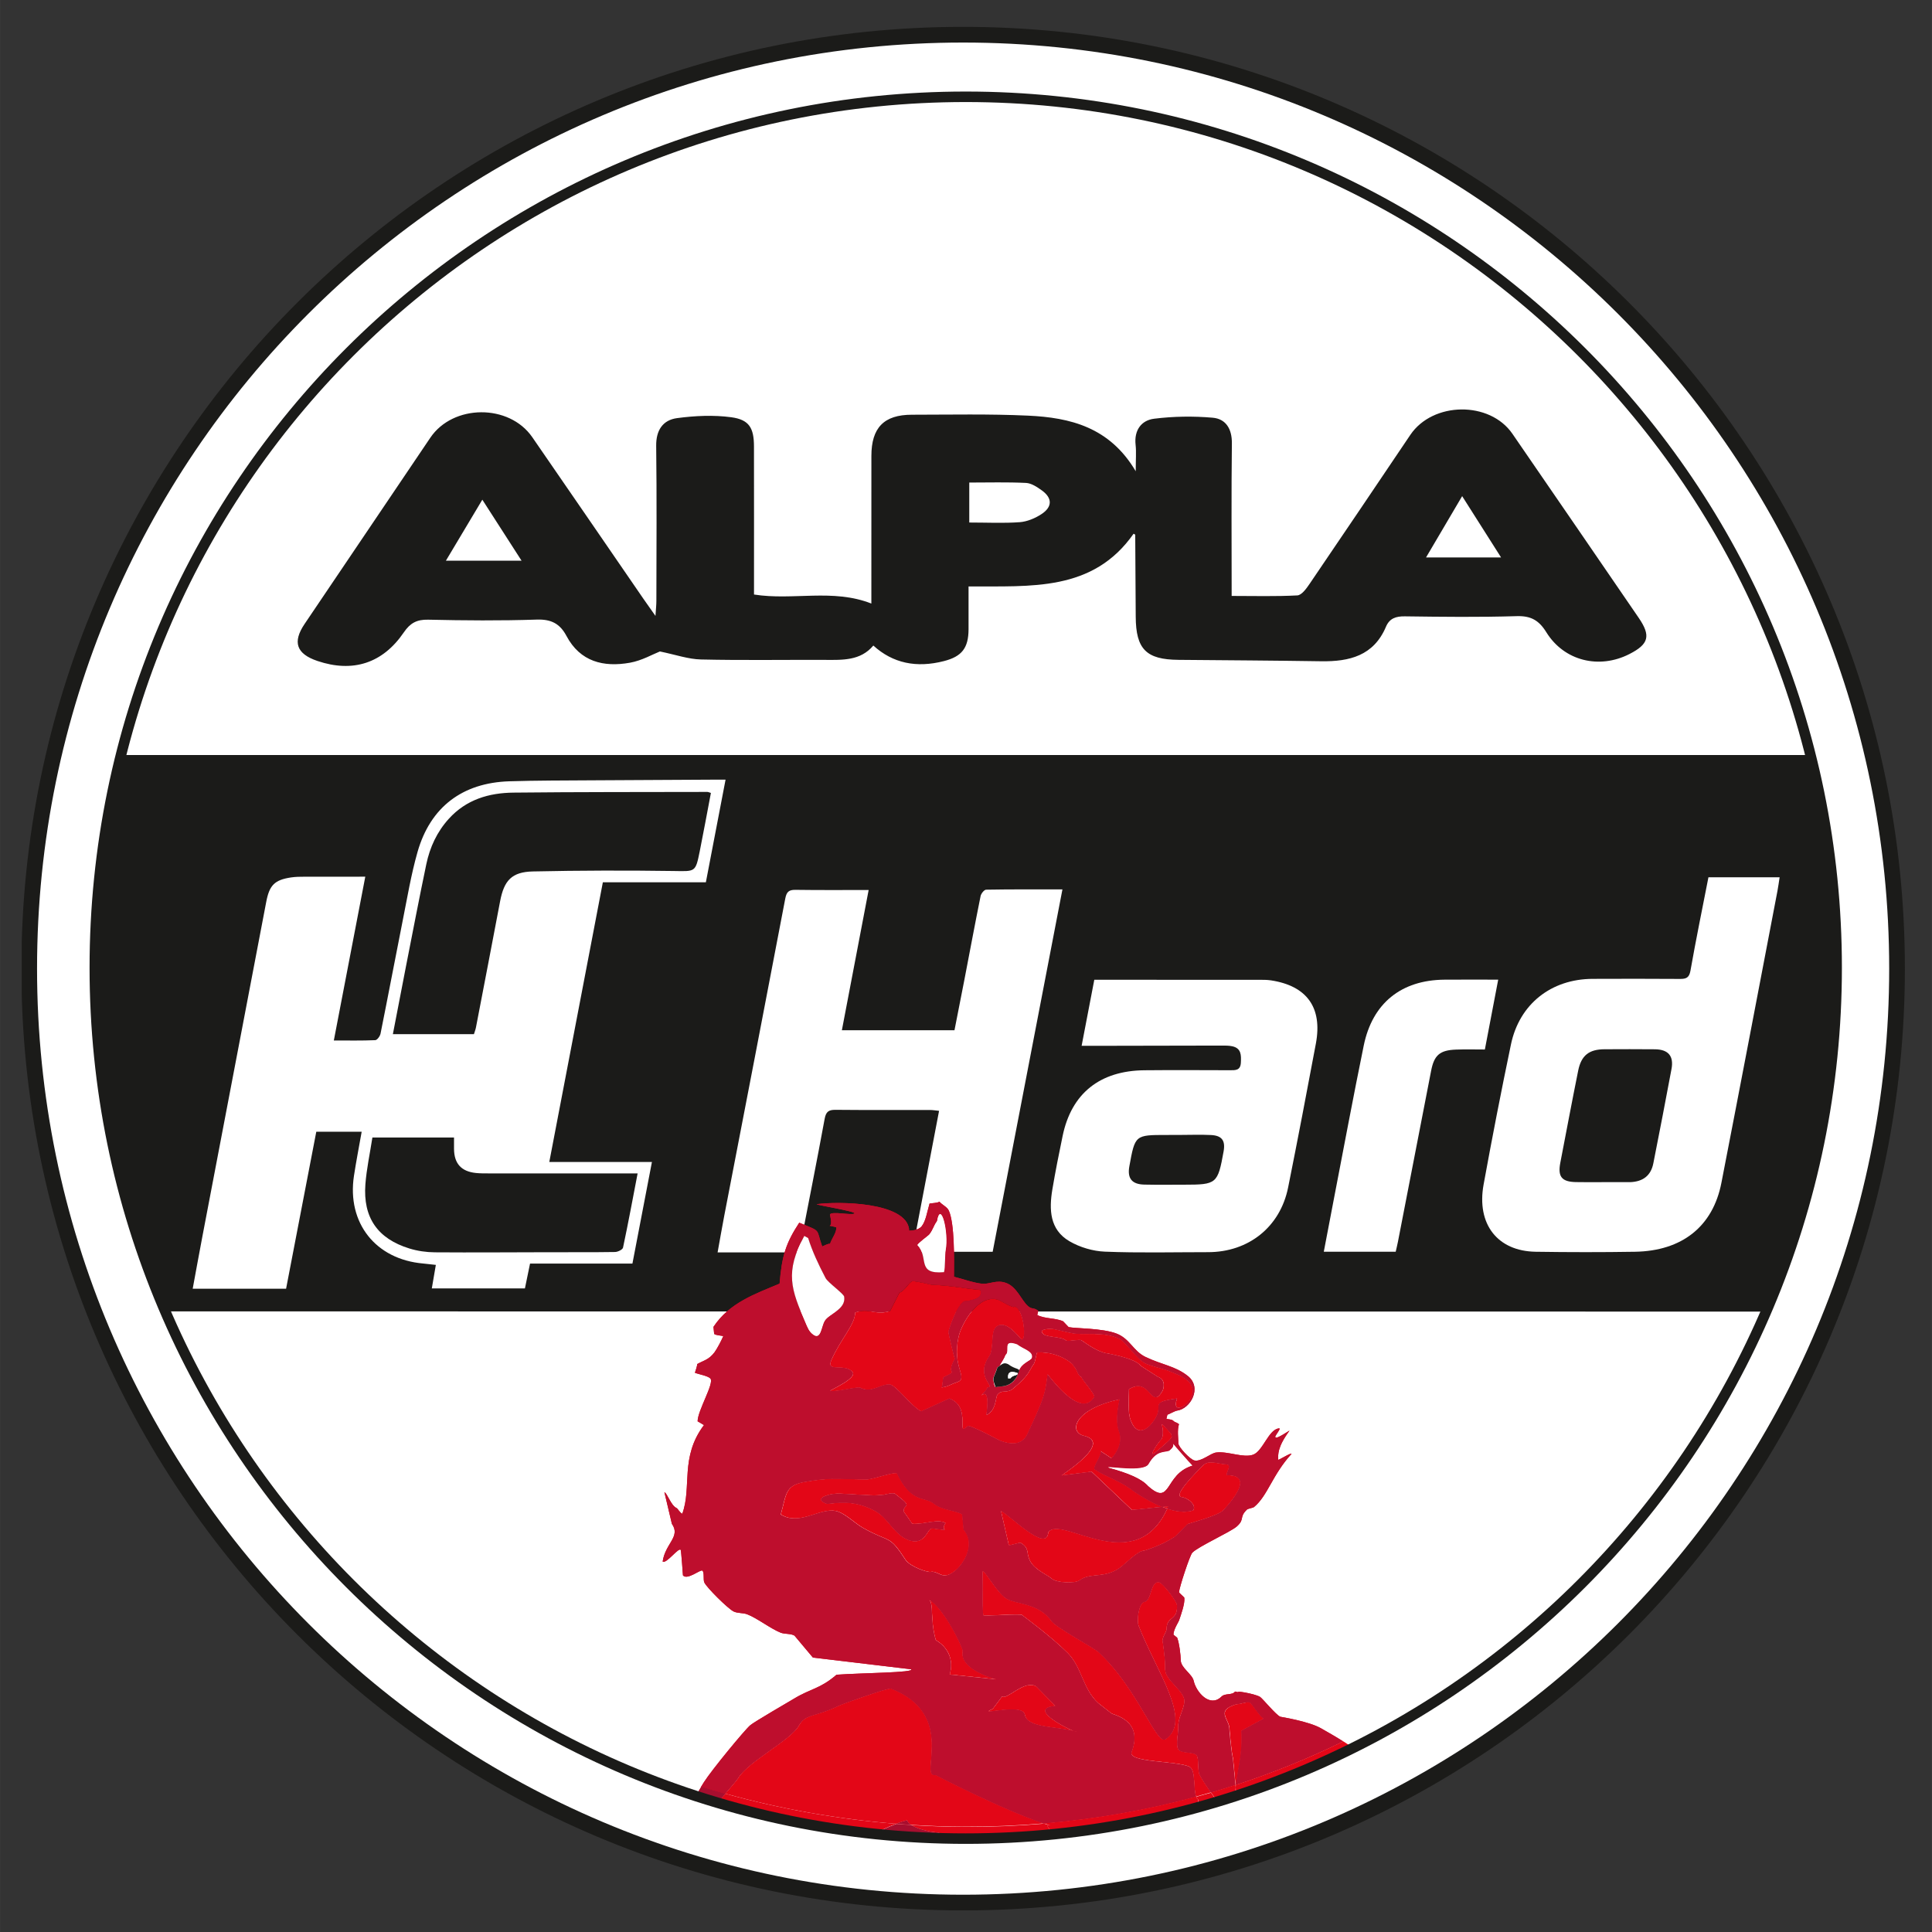 <?xml version="1.0" encoding="UTF-8"?>
<svg height="400.03" viewBox="0 0 105.83 105.84" width="400" xmlns="http://www.w3.org/2000/svg" xmlns:xlink="http://www.w3.org/1999/xlink">
  <rect x="0" y="0" width="105.83" height="105.84" fill="#333333" stroke="none"/>
  <clipPath id="a">
    <path d="m401.37 390.87h59.877v59.881h-59.877z"/>
  </clipPath>
  <g transform="matrix(1.723 0 0 -1.723 -690.37 778.116)">
    <path d="m-101.79-361.02c0-16.398-13.293-29.692-29.692-29.692-16.398 0-29.691 13.294-29.691 29.692s13.293 29.692 29.691 29.692c16.399 0 29.692-13.294 29.692-29.692" fill="#fff" transform="translate(562.78 781.83)"/>
    <g clip-path="url(#a)">
      <path d="m-101.79-361.02c0-16.398-13.293-29.692-29.692-29.692-16.398 0-29.691 13.294-29.691 29.692s13.293 29.692 29.691 29.692c16.399 0 29.692-13.294 29.692-29.692z" fill="none" stroke="#1b1b19" stroke-miterlimit="10" stroke-width=".499" transform="translate(562.78 781.83)"/>
    </g>
    <path d="m-101.79-361.02h-53.721c-.495-2.111-.799-4.481-.799-6.747 0-3.849.758-7.516 2.129-10.858l51.049-.007c1.371 3.342 2.119 5.893 2.169 10.575.025 2.265-.141 4.167-.827 7.037" fill="#1b1b19" transform="translate(560.02 788.58)"/>
    <path d="m-101.79-361.02h-53.721c-.495-2.111-.799-4.481-.799-6.747 0-3.849.758-7.516 2.129-10.858l51.049-.007c1.371 3.342 2.119 5.893 2.169 10.575.025 2.265-.141 4.167-.827 7.037z" fill="none" stroke="#1b1b19" stroke-miterlimit="10" stroke-width=".083" transform="translate(560.02 788.58)"/>
    <path d="m-101.79-361.02c-.186-1.031-.219-1.059-1.255-1.059-.421 0-.842-.006-1.263.003-.399.008-.549.198-.478.584.181.994.181.994 1.179.994.137 0 .273 0 .41.001.337 0 .674.014 1.01-.003.346-.018.458-.18.397-.52m1.507 5.437c-.124.019-.252.018-.378.018-1.631.001-3.261.001-4.892.001h-.348c-.136-.709-.266-1.386-.403-2.1h.372c1.357.003 2.715.006 4.072.008.115 0 .234.002.345-.022.289-.063.285-.282.274-.518-.012-.253-.171-.245-.349-.244-.905.002-1.81.008-2.714-.001-1.421-.013-2.322-.736-2.603-2.084-.118-.566-.231-1.132-.327-1.702-.107-.641-.088-1.281.543-1.65.331-.193.746-.316 1.128-.331 1.092-.044 2.188-.016 3.282-.016 1.285.001 2.29.802 2.542 2.056.306 1.524.597 3.05.883 4.577.213 1.142-.284 1.833-1.427 2.008" fill="#fff" transform="translate(541.37 776.02)"/>
    <path d="m-101.79-361.02c-.062-.001-.16-.123-.176-.203-.179-.885-.344-1.773-.515-2.66-.105-.542-.213-1.083-.315-1.605h-3.58c.285 1.496.566 2.962.851 4.458-.814 0-1.57-.006-2.327.005-.208.002-.282-.062-.323-.273-.64-3.363-1.292-6.723-1.94-10.085-.074-.385-.14-.771-.212-1.168h2.574c.016.056.03.095.038.135.266 1.371.539 2.741.792 4.114.042.227.13.286.348.283.999-.01 1.999-.003 2.999-.005.09 0 .179-.016.29-.027-.288-1.51-.57-2.987-.856-4.481h2.56c.738 3.834 1.474 7.656 2.218 11.521-.834 0-1.63.005-2.426-.009" fill="#fff" transform="translate(533.82 784.34)"/>
    <path d="m-101.79-361.02c-.601 0-1.156.004-1.712-.001-1.371-.013-2.287-.747-2.563-2.095-.331-1.615-.632-3.236-.945-4.854-.109-.562-.215-1.125-.325-1.701h2.286c.026.114.051.215.071.316.352 1.814.702 3.628 1.056 5.441.096.496.279.651.789.67.303.012.605.003.919.003.144.752.281 1.469.424 2.221" fill="#fff" transform="translate(550.1 781.48)"/>
    <path d="m-101.79-361.02c-.186-1-.38-1.999-.577-2.996-.076-.39-.324-.585-.733-.602h-.883c-.284 0-.567-.005-.851.002-.448.01-.575.174-.492.611.189.978.372 1.957.569 2.933.098.485.347.676.834.679.536.002 1.072.005 1.608-.001.421-.005.602-.214.525-.626m1.174 6.095c-.198-1.013-.399-1.99-.572-2.972-.041-.226-.139-.261-.333-.26-.926.006-1.852.006-2.778.002-1.317-.005-2.328-.801-2.596-2.086-.309-1.48-.598-2.964-.869-4.451-.23-1.262.442-2.121 1.657-2.139 1.052-.016 2.105-.017 3.157 0 1.494.024 2.476.804 2.746 2.19.602 3.092 1.19 6.186 1.782 9.28.027.138.044.278.069.436z" fill="#fff" transform="translate(555.61 778.64)"/>
    <g fill="#e30617">
      <path d="m-101.79-361.02c.053-.021.106-.04.16-.057.012.028.028.048.04.078z" transform="translate(539.42 764.72)"/>
      <path d="m-101.79-361.02c-.091.068.298.543.16.595l.371-.245c.302.33.318.66.24.854-.149.369.019 1.026.019 1.026-1.459-.309-1.635-1.047-1.136-1.164.919-.216-.684-1.217-.713-1.259l.954.12 1.284-1.218.963.1c-.548.216-1.024.583-1.019.579-.312.234-.873.428-1.123.612" transform="translate(537.28 765.91)"/>
      <path d="m-101.79-361.02c.112-.104.596-.084.709-.197.057-.058.435.047.503 0 .128-.089.489-.355.778-.409.965-.179 1.078-.367 1.1-.4l.548-.351c.297-.099.156-.436.156-.436-.378-.659-.372.464-1.071.047-.009-.328-.042-.74.051-.99.239-.637.665-.201.828.131.176.357-.191.444.649.557-.26-.686.842-.022.393.52-.189.181-.333.228-.608.341-.21.088-.567.157-.774.251-.294.135-.632.68-.828.781-.478.246-1.145.126-1.452.175-.207.035-.456.101-.618.136-.139.034-.231.012-.291 0-.179-.028-.127-.106-.073-.156" transform="translate(535.64 770.21)"/>
      <path d="m-101.79-361.02c.236-.034.486-.274.372-.423-.247-.081-.54-.039-.824.054-1.026-2.244-3.373-.169-3.784-.75-.035-.676-1.25.575-1.503.681l.248-1.084c.04-.04.338.095.393.059.287-.187.139-.292.291-.579.146-.274.581-.455.685-.554.14-.132.737-.163.888-.05.344.255.794.042 1.289.405.164.121.574.543.756.533 0 0 .556.164.963.434.07.046.356.357.415.411.014.014.985.267 1.148.446.378.413.923 1.116.121 1.112-.083.02.169.33-.01.342-.347.027-.58.157-.772-.038-.193-.196-.961-.957-.676-.999" transform="translate(540.03 765.03)"/>
      <path d="m-101.79-361.02s.086-.285 0-.471c-.12-.121-.4-.54-.255-.469.047.023.51.419.531.464.087.088.041.054.026.187.006-.053-.263.313-.302.289" transform="translate(539.4 767.35)"/>
      <path d="m-101.79-361.02c.076-.427.979-.366 1.564-.521-.317.127-1.467.726-.587.798l-.613.623c-.372.229-.957-.457-1.08-.311l-.303-.403c-.605-.267.948.214 1.019-.186" transform="translate(535.05 758.11)"/>
      <path d="m-101.79-361.02c.018.096-.612 1.401-1.074 1.638.156-.132.024-.61.214-1.288 0 0 .662-.326.441-1.09l1.498-.156c-.324.091-1.177.383-1.079.896" transform="translate(533.08 760.13)"/>
      <path d="m-101.79-361.02.711.387c-.153.086-.352.455-.437.505-.079.051-.308-.052-.428-.046-.677-.198-.243-.466-.229-.771 0 0 .051-.704.114-.959l.081-.841c.005.001.01.003.015.005.046.451.219.992.173 1.72" transform="translate(541.94 757.6)"/>
      <path d="m-101.79-361.02c.002.028.004.056.007.084-.005-.001-.01-.003-.015-.005z" transform="translate(541.76 755.8)"/>
      <path d="m-101.79-361.02c-.441.174-.643.695-1.024.905-.541.3-.982.312-1.545.237 0 0-.415.121-.048.258.296.113.53.057.988.039.272-.009.533-.048.855-.006.042.007.298.075.357.031.659-.494.218-.291.286-.584.009 0 .249-.347.258-.369.341-.036.822.169 1.061.023 0 0-.111-.15-.025-.202-.004-.041-.437.059-.418.026-.132.01-.206-.57-.745-.358m.727-1.018c.137.031.287-.109.43-.114.399-.016 1.1.9.612 1.456l-.046.487c-.198.127-.634.13-.89.336-.306.245-.718.003-1.18.961-.041.085-.774-.185-.973-.186-1.081.012-1.173.059-1.955-.077-.637-.108-.59-.38-.772-1.037.63-.4 1.308.292 1.847.08.247-.096.533-.373.752-.499.905-.512.826-.192 1.376-1.036.155-.207.683-.397.799-.371" transform="translate(531.34 763.67)"/>
      <path d="m-101.79-361.02c.172-.198-.701-.574-.708-.599.094-.071.869.14.959.092.355-.181.617.114.928.105.195-.003.709-.715 1.008-.855l.895.407c.729-.27.182-1.274.584-.875.055.054 1.012-.457 1.012-.457.461-.182.749-.089.883.198.541 1.156.569 1.272.643 1.901.003.024 1.034-1.465 1.485-.72.048.079-.394.556-.409.645-.126.03-.146.294-.261.35.102-.024-.399.467-1.14.427-.035-.002-.064-.303-.112-.365-.146-.185-.113-.339-.671-.794-.19-.154-.344-.004-.49-.19-.059-.075-.03-.496-.345-.643.098.694-.03.728-.161.626.099.103.193.203.192.251.306.001-.408.318.06.992.163.236.023.802.24.949.319.217.714-.371.779-.41.175-.104.09.959-.208 1.043-.042-.078-.477.2-.521.214-.641.206-1.17-.772-1.26-1.144-.247-1.031.344-1.344-.069-1.481-.2-.063-.25-.13-.479-.162.049.023.024.306.076.329.515.25.027.014.348.58-.016.013-.211.833-.204.862 0 0 .214.756.489.965 0 0 .673.032.523.364-.717.072-.78.124-1.562.169 0 0-.418.1-.585.112-.093.009-.258-.322-.425-.366l-.297-.585c-.48-.154-.663.118-1.113-.05.008-.365-.463-.85-.752-1.503-.186-.42.421-.1.667-.382" transform="translate(529.57 769.01)"/>
      <path d="m-101.79-361.02c-.054.122-.013.481-.08.593-.077.128-.501.063-.587.194-.094.143.008.564-.002.723-.019.266.195.576.194.826-.002.32-.622.663-.611 1.001.006.253-.045.662-.081.894-.02.122.129.292.128.394-.005.406.37.249.326.761-.011.12-.444.69-.566.717-.28.063-.237-.587-.467-.621-.178-.024-.257-.586-.19-.756.573-1.479 1.727-3.024.857-3.613-.286-.193-.883 1.622-2.13 2.773-.146.134-1.357.788-1.489.979-.426.614-1.178.521-1.483.75-.297.224-.686.947-.714.831.017-.806-.012-.879.019-1.387.003-.05 1.234.058 1.243-.004 0 0 .939-.692 1.445-1.202.452-.452.474-1.136.968-1.589l.413-.324c.047-.058 1.042-.2.652-1.231-.132-.348 1.437-.274 1.845-.476.193-.096.113-.716.205-.946.158.043.314.087.47.133-.151.22-.321.48-.365.58" transform="translate(540.6 756.22)"/>
      <path d="m-101.79-361.02c.012-.03.026-.054.045-.068.031-.025.021-.087-.007-.167.192.053.384.106.575.163-.041.058-.091.128-.143.204-.156-.045-.313-.089-.47-.132" transform="translate(540.5 755.5)"/>
      <path d="m-101.79-361.02c.011-.051.058-.098.125-.141.56-.035 1.122-.056 1.686-.058.855-.003 1.702.033 2.538.104-1.363.457-3.443 1.542-3.443 1.542-.559-.105.714 1.921-1.421 2.747-.084.033-1.571-.5-1.651-.542-.799-.384-1.052-.244-1.282-.644-.27-.468-1.608-1.132-1.927-1.664-.042-.069-.206-.256-.407-.493 1.774-.492 3.591-.813 5.431-.959.208.077.343.11.351.108" transform="translate(531.31 754.75)"/>
      <path d="m-101.79-361.02c-.057-.067-.116-.137-.177-.21 1.679-.47 3.396-.789 5.134-.953.179.088.342.155.474.204-1.84.146-3.657.467-5.431.959" transform="translate(525.53 755.6)"/>
      <path d="m-101.79-361.02c-.067.02-.138.043-.209.067-.836-.071-1.683-.107-2.538-.103-.564.002-1.126.023-1.686.058.202-.128.59-.215.756-.229.099-.008.174-.03.234-.061.229-.006.458-.01.688-.011.933-.003 1.855.038 2.765.123-.125.121-.149.198-.01.156" transform="translate(535.87 754.58)"/>
      <path d="m-101.79-361.02-.015.161c-.004-.059-.008-.115-.013-.17.009.003.019.006.028.009" transform="translate(541.77 755.64)"/>
      <path d="m-101.79-361.02c-.024.007-.052.012-.077.019.056-.022.089-.032.077-.019" transform="translate(536.69 757.57)"/>
      <path d="m-101.79-361.02c-.008.002-.143-.031-.351-.108.158-.012.317-.023.476-.033-.067.043-.114.09-.125.141" transform="translate(531.31 754.75)"/>
    </g>
    <path d="m-101.79-361.02c-.008.002-.143-.031-.351-.108.158-.012.317-.023.476-.033-.067.043-.114.09-.125.141" fill="#a70e2f" transform="translate(531.31 754.75)"/>
    <path d="m-101.79-361.02c-.159.01-.318.02-.476.033-.133-.049-.296-.117-.474-.204.644-.061 1.291-.102 1.94-.119-.06.031-.135.053-.234.061-.166.014-.554.101-.756.229" fill="#e30617" transform="translate(531.44 754.6)"/>
    <path d="m-101.79-361.02c-.159.01-.318.02-.476.033-.133-.049-.296-.117-.474-.204.644-.061 1.291-.102 1.94-.119-.06.031-.135.053-.234.061-.166.014-.554.101-.756.229" fill="#a70e2f" transform="translate(531.44 754.6)"/>
    <path d="m-101.79-361.02c-.55.844-.471.523-1.376 1.036-.22.125-.506.403-.752.499-.539.212-1.218-.48-1.848-.081.183.658.136.93.772 1.038.783.136.875.088 1.956.077.199 0 .932.27.973.186.462-.958.874-.716 1.179-.962.256-.206.693-.209.891-.335l.046-.487c.488-.556-.213-1.472-.612-1.457-.144.006-.293.146-.43.114-.116-.025-.644.164-.799.372m-3.223 10.312.123-.068c.134-.426.329-.841.554-1.271.076-.144.575-.494.592-.592.06-.411-.495-.544-.621-.772-.109-.18-.115-.606-.356-.439-.144.102-.184.23-.256.395-.45 1.042-.665 1.594-.036 2.747m1.613-2.434c.45.168.633-.103 1.113.051l.296.584c.168.044.333.376.426.366.167-.012.585-.112.585-.112.782-.045.845-.096 1.562-.168.15-.332-.523-.364-.523-.364-.275-.21-.489-.965-.489-.965-.007-.03.188-.85.204-.863-.321-.566.167-.33-.348-.58-.052-.023-.027-.306-.076-.329.229.032.279.099.479.163.413.136-.178.449.069 1.48.09.372.619 1.35 1.26 1.144.044-.014.479-.292.521-.214.298-.084.383-1.147.208-1.042-.065.038-.46.626-.78.409-.216-.147-.076-.713-.239-.948-.468-.675.246-.992-.06-.993.001-.048-.093-.148-.192-.251.131.103.259.068.161-.626.315.147.286.568.345.643.146.186.3.036.49.19.558.455.525.609.671.795.048.061.077.362.112.364.741.04 1.242-.451 1.14-.426.115-.057.134-.32.26-.351.015-.089.458-.566.41-.645-.452-.744-1.482.744-1.485.72-.075-.629-.102-.744-.643-1.9-.134-.288-.422-.381-.883-.198 0 0-.957.51-1.012.456-.402-.398.145.605-.584.875l-.895-.407c-.3.14-.814.852-1.009.856-.312.008-.573-.287-.928-.105-.09.048-.865-.164-.959-.093.006.026.88.402.708.599-.246.282-.853-.038-.667.382.289.653.76 1.139.752 1.503m2.355 2.471c.135.166.136.274.254.434.114.679.376-.361.272-.915-.028-.137-.011-.574-.055-.708-.89-.077-.468.468-.839.857-.03.031.346.306.368.332m3.265-3.915c-.022-.09-.339-.165-.413-.423-.172-.594-.627-.45-.744-.513-.029.046-.044.094-.051.144-.056.175-.002.153.107.487.033.025.06.047.086.065.075.124.15.239.18.331.164.126-.126.508.366.334.209-.16.518-.217.469-.425m.437.912c.059.012.151.033.29-.001.162-.035.412-.1.618-.136.307-.048.974.071 1.452-.175.196-.1.534-.646.828-.78.208-.094.564-.164.774-.252.275-.112.419-.16.609-.34.449-.542-.654-1.207-.393-.521-.841-.112-.474-.2-.649-.557-.163-.331-.59-.768-.828-.13-.094.25-.06.662-.052.989.699.418.693-.706 1.071-.047 0 0 .141.337-.156.437l-.548.351c-.021.033-.134.221-1.099.4-.29.053-.651.32-.779.408-.068.047-.446-.057-.502.001-.114.113-.598.093-.71.197-.054.05-.106.127.074.156m3.992-3.307c.015-.133.061-.099-.026-.187-.021-.045-.484-.441-.53-.464-.146-.07.134.349.254.469.086.186 0 .471 0 .471.039.024.308-.342.302-.289m.067-.341c.002-.014.524-.608.607-.688.001 0 .003.001.004.001.011-.014.008-.013-.004-.001-.907-.278-.656-1.315-1.403-.648-.205.229-.62.41-1.274.586.024.045 1.132-.166 1.289.105.253.443.486.36.654.421.159.125.138.185.127.224m.935-.69c.192.195.425.065.772.038.179-.012-.073-.323.01-.342.802.004.257-.699-.121-1.112-.163-.179-1.133-.432-1.148-.446-.059-.054-.345-.365-.415-.411-.407-.27-.963-.434-.963-.434-.182.01-.592-.413-.756-.533-.495-.363-.945-.15-1.289-.405-.151-.113-.748-.082-.888.05-.104.099-.539.28-.685.554-.152.287-.004.391-.291.579-.055.036-.352-.099-.393-.059l-.248 1.084c.254-.106 1.468-1.357 1.503-.681.411.581 2.758-1.494 3.784.75-.054.017-.107.036-.16.057l-.963-.099-1.284 1.218-.954-.121c.029.042 1.632 1.044.713 1.26-.499.117-.323.855 1.136 1.164 0 0-.167-.658-.019-1.027.078-.193.062-.524-.24-.853l-.371.244c.138-.051-.251-.527-.16-.594.25-.185.811-.378 1.123-.612-.005.003.471-.363 1.019-.58l.2.021c-.012-.029-.028-.05-.04-.078.284-.093.577-.135.824-.054.115.149-.136.388-.372.423-.285.042.483.803.676.999m-6.547-6.798-1.498.155c.221.765-.441 1.091-.441 1.091-.19.678-.058 1.156-.214 1.288.462-.237 1.092-1.542 1.074-1.638-.098-.513.755-.805 1.079-.896m1.257-.216.613-.623c-.88-.072.27-.671.587-.798.026-.007.054-.012.078-.019.012-.013-.021-.004-.078.019-.585.155-1.487.094-1.564.521-.071.4-1.624-.081-1.019.186l.303.403c.124-.146.708.539 1.08.311m-9.481-2.924c.319.531 1.657 1.196 1.927 1.663.23.4.483.26 1.282.644.08.043 1.567.576 1.651.542 2.135-.826.862-2.852 1.421-2.747 0 0 2.079-1.084 3.442-1.542 1.661.142 3.28.428 4.842.853-.092.229-.012.849-.206.945-.408.202-1.977.128-1.845.476.39 1.031-.605 1.173-.651 1.231l-.414.324c-.494.453-.516 1.137-.967 1.589-.507.51-1.445 1.202-1.445 1.202-.01.062-1.24-.045-1.243.004-.031.508-.002.581-.019 1.387.027.116.417-.607.714-.831.305-.229 1.057-.136 1.482-.75.133-.19 1.343-.845 1.489-.978 1.248-1.152 1.845-2.967 2.131-2.774.87.59-.284 2.134-.858 3.613-.067.17.012.732.191.756.229.034.186.684.467.622.122-.028.554-.598.565-.717.044-.513-.33-.355-.325-.762.001-.102-.149-.272-.129-.394.036-.232.087-.641.081-.893-.01-.338.61-.682.611-1.002.002-.25-.212-.56-.193-.826.009-.158-.093-.58.002-.723.085-.131.51-.066.587-.194.067-.112.026-.471.08-.593.044-.1.214-.36.365-.58.261.076.52.156.777.239l-.081.842c-.063.254-.115.958-.115.958-.013.306-.447.574.23.772.12-.006.349.096.428.046.085-.05.283-.419.437-.505l-.711-.387c.046-.729-.127-1.27-.173-1.721 1.175.383 2.315.845 3.414 1.384-.255.161-.519.309-.7.413-.392.226-1.286.366-1.299.37-.143.061-.572.59-.645.632-.193.113-.879.212-.661.141l-.132.029c-.095-.131-.322-.039-.443-.171-.365-.345-.795.155-.872.509-.049.221-.408.412-.412.656-.003.171-.045.537-.114.718l-.118.095c.001.163.158.398.176.448.061.18.192.536.17.725-.003.021-.172.158-.169.178.008.149.345 1.179.423 1.256.186.195 1.204.652 1.412.832.268.237.065.285.322.536.035.035.19.053.23.085.434.359.579 1.022 1.191 1.69-.033.04-.43-.224-.427-.185.002.16-.031.389.359.918.018.026-.417-.28-.435-.207-.089-.017.196.293.105.283-.331-.027-.51-.721-.823-.836-.314-.114-.8.116-1.174.069-.182-.02-.473-.3-.693-.253-.14.031-.506.425-.509.537-.004.176-.042.43.018.618-.139.096-.086.022-.198.119-.034.03-.158.038-.202.048l.031.132c.062.019.244.123.306.13.428.056.812.733.34 1.105-.401.317-.814.348-1.349.606-.384.188-.492.577-.913.739-.451.175-1.309.16-1.524.206l-.173.183c-.249.115-.582.074-.824.202l.032.132c-.15.118-.2.037-.329.152-.211.19-.355.618-.702.737-.292.104-.52-.045-.741-.029-.289.028-.624.154-.908.224.005.567.023 1.678-.162 2.1-.051.12-.221.189-.301.288-.048-.044-.242-.047-.313-.062-.08-.275-.119-.553-.249-.72-.127-.163-.504-.157-.399-.114-.083.895-2.275.907-2.931.816-.114-.015 1.285-.233 1.191-.298-.098-.065-.732.084-.779-.033-.004-.005.093-.319-.01-.356.019-.004.212-.04.214-.053.003-.18-.13-.318-.203-.524-.04.023-.201-.063-.247-.082-.209.583.001.456-.73.756-.426-.65-.551-1.05-.625-1.938-.781-.328-1.596-.607-2.102-1.374l.022-.224c.059-.046.212-.05.291-.069-.068-.156-.192-.393-.279-.514-.182-.239-.325-.25-.557-.378.023-.02-.058-.236-.067-.274.107-.046.428-.099.495-.187.12-.155-.409-1.017-.409-1.356l.202-.12c-.772-1.025-.377-1.976-.69-2.82-.08.035-.142.168-.186.185-.176.081-.29.47-.382.5l.238-1.005c.289-.41-.212-.621-.293-1.199.12-.083.515.473.575.367.014-.027.07-.807.07-.807.14-.162.559.2.617.151.07-.057.02-.284.062-.375.076-.165.741-.823.926-.92.125-.065.302-.042.435-.092.317-.12.76-.468 1.073-.588.122-.045.323-.023.433-.091l.585-.697 3.118-.372c.146-.11-1.573-.116-2.366-.174-.535-.459-.807-.43-1.359-.765-.127-.076-1.276-.743-1.387-.843-.17-.143-1.226-1.422-1.473-1.813-.013-.019-.044-.07-.087-.141.254-.078.509-.153.764-.224.202.238.366.425.408.494" fill="#e30617" transform="translate(531.26 763.02)"/>
    <path d="m-101.79-361.02c-.55.844-.471.523-1.376 1.036-.22.125-.506.403-.752.499-.539.212-1.218-.48-1.848-.081.183.658.136.93.772 1.038.783.136.875.088 1.956.077.199 0 .932.27.973.186.462-.958.874-.716 1.179-.962.256-.206.693-.209.891-.335l.046-.487c.488-.556-.213-1.472-.612-1.457-.144.006-.293.146-.43.114-.116-.025-.644.164-.799.372m-3.223 10.312.123-.068c.134-.426.329-.841.554-1.271.076-.144.575-.494.592-.592.06-.411-.495-.544-.621-.772-.109-.18-.115-.606-.356-.439-.144.102-.184.23-.256.395-.45 1.042-.665 1.594-.036 2.747m1.613-2.434c.45.168.633-.103 1.113.051l.296.584c.168.044.333.376.426.366.167-.012.585-.112.585-.112.782-.045.845-.096 1.562-.168.15-.332-.523-.364-.523-.364-.275-.21-.489-.965-.489-.965-.007-.03.188-.85.204-.863-.321-.566.167-.33-.348-.58-.052-.023-.027-.306-.076-.329.229.032.279.099.479.163.413.136-.178.449.069 1.48.09.372.619 1.35 1.26 1.144.044-.014.479-.292.521-.214.298-.084.383-1.147.208-1.042-.065.038-.46.626-.78.409-.216-.147-.076-.713-.239-.948-.468-.675.246-.992-.06-.993.001-.048-.093-.148-.192-.251.131.103.259.068.161-.626.315.147.286.568.345.643.146.186.3.036.49.19.558.455.525.609.671.795.048.061.077.362.112.364.741.04 1.242-.451 1.14-.426.115-.057.134-.32.26-.351.015-.089.458-.566.41-.645-.452-.744-1.482.744-1.485.72-.075-.629-.102-.744-.643-1.9-.134-.288-.422-.381-.883-.198 0 0-.957.51-1.012.456-.402-.398.145.605-.584.875l-.895-.407c-.3.14-.814.852-1.009.856-.312.008-.573-.287-.928-.105-.09.048-.865-.164-.959-.093.006.026.88.402.708.599-.246.282-.853-.038-.667.382.289.653.76 1.139.752 1.503m2.355 2.471c.135.166.136.274.254.434.114.679.376-.361.272-.915-.028-.137-.011-.574-.055-.708-.89-.077-.468.468-.839.857-.03.031.346.306.368.332m3.265-3.915c-.022-.09-.339-.165-.413-.423-.172-.594-.627-.45-.744-.513-.029.046-.044.094-.051.144-.056.175-.002.153.107.487.033.025.06.047.086.065.075.124.15.239.18.331.164.126-.126.508.366.334.209-.16.518-.217.469-.425m.437.912c.059.012.151.033.29-.001.162-.035.412-.1.618-.136.307-.048.974.071 1.452-.175.196-.1.534-.646.828-.78.208-.094.564-.164.774-.252.275-.112.419-.16.609-.34.449-.542-.654-1.207-.393-.521-.841-.112-.474-.2-.649-.557-.163-.331-.59-.768-.828-.13-.094.25-.06.662-.052.989.699.418.693-.706 1.071-.047 0 0 .141.337-.156.437l-.548.351c-.021.033-.134.221-1.099.4-.29.053-.651.32-.779.408-.068.047-.446-.057-.502.001-.114.113-.598.093-.71.197-.054.05-.106.127.074.156m3.992-3.307c.015-.133.061-.099-.026-.187-.021-.045-.484-.441-.53-.464-.146-.07.134.349.254.469.086.186 0 .471 0 .471.039.024.308-.342.302-.289m.067-.341c.002-.014.524-.608.607-.688.001 0 .003.001.004.001.011-.014.008-.013-.004-.001-.907-.278-.656-1.315-1.403-.648-.205.229-.62.41-1.274.586.024.045 1.132-.166 1.289.105.253.443.486.36.654.421.159.125.138.185.127.224m.935-.69c.192.195.425.065.772.038.179-.012-.073-.323.01-.342.802.004.257-.699-.121-1.112-.163-.179-1.133-.432-1.148-.446-.059-.054-.345-.365-.415-.411-.407-.27-.963-.434-.963-.434-.182.01-.592-.413-.756-.533-.495-.363-.945-.15-1.289-.405-.151-.113-.748-.082-.888.05-.104.099-.539.28-.685.554-.152.287-.004.391-.291.579-.055.036-.352-.099-.393-.059l-.248 1.084c.254-.106 1.468-1.357 1.503-.681.411.581 2.758-1.494 3.784.75-.054.017-.107.036-.16.057l-.963-.099-1.284 1.218-.954-.121c.029.042 1.632 1.044.713 1.26-.499.117-.323.855 1.136 1.164 0 0-.167-.658-.019-1.027.078-.193.062-.524-.24-.853l-.371.244c.138-.051-.251-.527-.16-.594.25-.185.811-.378 1.123-.612-.005.003.471-.363 1.019-.58l.2.021c-.012-.029-.028-.05-.04-.078.284-.093.577-.135.824-.054.115.149-.136.388-.372.423-.285.042.483.803.676.999m-6.547-6.798-1.498.155c.221.765-.441 1.091-.441 1.091-.19.678-.058 1.156-.214 1.288.462-.237 1.092-1.542 1.074-1.638-.098-.513.755-.805 1.079-.896m1.257-.216.613-.623c-.88-.072.27-.671.587-.798.026-.007.054-.012.078-.019.012-.013-.021-.004-.078.019-.585.155-1.487.094-1.564.521-.071.4-1.624-.081-1.019.186l.303.403c.124-.146.708.539 1.08.311m-9.481-2.924c.319.531 1.657 1.196 1.927 1.663.23.4.483.26 1.282.644.08.043 1.567.576 1.651.542 2.135-.826.862-2.852 1.421-2.747 0 0 2.079-1.084 3.442-1.542 1.661.142 3.28.428 4.842.853-.092.229-.012.849-.206.945-.408.202-1.977.128-1.845.476.39 1.031-.605 1.173-.651 1.231l-.414.324c-.494.453-.516 1.137-.967 1.589-.507.51-1.445 1.202-1.445 1.202-.01.062-1.24-.045-1.243.004-.031.508-.002.581-.019 1.387.027.116.417-.607.714-.831.305-.229 1.057-.136 1.482-.75.133-.19 1.343-.845 1.489-.978 1.248-1.152 1.845-2.967 2.131-2.774.87.59-.284 2.134-.858 3.613-.067.17.012.732.191.756.229.034.186.684.467.622.122-.028.554-.598.565-.717.044-.513-.33-.355-.325-.762.001-.102-.149-.272-.129-.394.036-.232.087-.641.081-.893-.01-.338.61-.682.611-1.002.002-.25-.212-.56-.193-.826.009-.158-.093-.58.002-.723.085-.131.51-.066.587-.194.067-.112.026-.471.08-.593.044-.1.214-.36.365-.58.261.076.52.156.777.239l-.081.842c-.063.254-.115.958-.115.958-.013.306-.447.574.23.772.12-.006.349.096.428.046.085-.05.283-.419.437-.505l-.711-.387c.046-.729-.127-1.27-.173-1.721 1.175.383 2.315.845 3.414 1.384-.255.161-.519.309-.7.413-.392.226-1.286.366-1.299.37-.143.061-.572.59-.645.632-.193.113-.879.212-.661.141l-.132.029c-.095-.131-.322-.039-.443-.171-.365-.345-.795.155-.872.509-.049.221-.408.412-.412.656-.003.171-.045.537-.114.718l-.118.095c.001.163.158.398.176.448.061.18.192.536.17.725-.003.021-.172.158-.169.178.008.149.345 1.179.423 1.256.186.195 1.204.652 1.412.832.268.237.065.285.322.536.035.035.19.053.23.085.434.359.579 1.022 1.191 1.69-.033.04-.43-.224-.427-.185.002.16-.031.389.359.918.018.026-.417-.28-.435-.207-.089-.017.196.293.105.283-.331-.027-.51-.721-.823-.836-.314-.114-.8.116-1.174.069-.182-.02-.473-.3-.693-.253-.14.031-.506.425-.509.537-.004.176-.042.43.018.618-.139.096-.086.022-.198.119-.034.03-.158.038-.202.048l.031.132c.062.019.244.123.306.13.428.056.812.733.34 1.105-.401.317-.814.348-1.349.606-.384.188-.492.577-.913.739-.451.175-1.309.16-1.524.206l-.173.183c-.249.115-.582.074-.824.202l.032.132c-.15.118-.2.037-.329.152-.211.19-.355.618-.702.737-.292.104-.52-.045-.741-.029-.289.028-.624.154-.908.224.005.567.023 1.678-.162 2.1-.051.12-.221.189-.301.288-.048-.044-.242-.047-.313-.062-.08-.275-.119-.553-.249-.72-.127-.163-.504-.157-.399-.114-.083.895-2.275.907-2.931.816-.114-.015 1.285-.233 1.191-.298-.098-.065-.732.084-.779-.033-.004-.005.093-.319-.01-.356.019-.004.212-.04.214-.053.003-.18-.13-.318-.203-.524-.04.023-.201-.063-.247-.082-.209.583.001.456-.73.756-.426-.65-.551-1.05-.625-1.938-.781-.328-1.596-.607-2.102-1.374l.022-.224c.059-.046.212-.05.291-.069-.068-.156-.192-.393-.279-.514-.182-.239-.325-.25-.557-.378.023-.02-.058-.236-.067-.274.107-.046.428-.099.495-.187.12-.155-.409-1.017-.409-1.356l.202-.12c-.772-1.025-.377-1.976-.69-2.82-.08.035-.142.168-.186.185-.176.081-.29.47-.382.5l.238-1.005c.289-.41-.212-.621-.293-1.199.12-.083.515.473.575.367.014-.027.07-.807.07-.807.14-.162.559.2.617.151.07-.057.02-.284.062-.375.076-.165.741-.823.926-.92.125-.065.302-.042.435-.092.317-.12.76-.468 1.073-.588.122-.045.323-.023.433-.091l.585-.697 3.118-.372c.146-.11-1.573-.116-2.366-.174-.535-.459-.807-.43-1.359-.765-.127-.076-1.276-.743-1.387-.843-.17-.143-1.226-1.422-1.473-1.813-.013-.019-.044-.07-.087-.141.254-.078.509-.153.764-.224.202.238.366.425.408.494" fill="#be0e2d" transform="translate(531.26 763.02)"/>
    <path d="m-101.79-361.02c-.003-.028-.005-.057-.007-.084l.015-.161c1.252.405 2.466.901 3.632 1.482-.072.049-.148.099-.225.147-1.099-.539-2.24-1.001-3.415-1.384" fill="#e30617" transform="translate(541.76 755.88)"/>
    <path d="m-101.79-361.02c.052-.076.101-.146.143-.204.211.062.42.127.629.194.004.055.009.111.012.17l-.007.08c-.257-.084-.516-.164-.777-.24" fill="#e30617" transform="translate(540.97 755.64)"/>
    <path d="m-101.79-361.02c-.019.015-.033.039-.045.068-1.562-.424-3.181-.711-4.841-.852.072-.024.142-.047.209-.067-.139.041-.115-.035.01-.156 1.597.149 3.154.432 4.66.841.028.079.038.142.007.166" fill="#e30617" transform="translate(540.54 755.44)"/>
    <path d="m-101.79-361.02c-.256.071-.51.146-.764.224-.037-.061-.082-.137-.133-.222.239-.074.479-.145.72-.212.061.073.12.143.177.21" fill="#e30617" transform="translate(525.53 755.6)"/>
    <path d="m-101.79-361.02c-.256.071-.51.146-.764.224-.037-.061-.082-.137-.133-.222.239-.074.479-.145.72-.212.061.073.12.143.177.21" fill="#a70e2f" transform="translate(525.53 755.6)"/>
    <path d="m-101.79-361.02c-.087.053.025.202.025.202-.239.147-.721-.059-1.061-.023-.009.023-.25.369-.258.37-.068.293.373.09-.286.583-.059.045-.315-.024-.357-.031-.323-.042-.584-.002-.855.007-.458.018-.693.074-.989-.04-.366-.137.049-.258.049-.258.563.075 1.003.063 1.545-.237.38-.21.583-.731 1.024-.905.539-.212.612.368.745.359-.019.032.414-.068.418-.027" fill="#e30617" transform="translate(532.5 764)"/>
    <path d="m-101.79-361.02c-.087.053.025.202.025.202-.239.147-.721-.059-1.061-.023-.009.023-.25.369-.258.37-.068.293.373.09-.286.583-.059.045-.315-.024-.357-.031-.323-.042-.584-.002-.855.007-.458.018-.693.074-.989-.04-.366-.137.049-.258.049-.258.563.075 1.003.063 1.545-.237.38-.21.583-.731 1.024-.905.539-.212.612.368.745.359-.019.032.414-.068.418-.027" fill="#be0e2d" transform="translate(532.5 764)"/>
    <path d="m-101.79-361.02c.241-.167.247.259.356.438.127.228.682.361.621.772-.016.098-.516.448-.592.593-.225.429-.42.845-.554 1.271l-.122.068c-.629-1.154-.415-1.706.035-2.748.072-.165.112-.292.256-.394" fill="#fff" transform="translate(528.33 770.19)"/>
    <path d="m-101.79-361.02c.044.133.026.571.055.708.104.554-.158 1.594-.273.915-.117-.16-.118-.268-.253-.435-.023-.025-.398-.301-.369-.331.372-.389-.05-.934.84-.857" fill="#fff" transform="translate(532.48 772.18)"/>
    <path d="m-101.79-361.02c.117.063.572-.08.743.514-.193-.588-.626-.451-.743-.514" fill="#fff" transform="translate(534.12 768.52)"/>
    <path d="m-101.79-361.02c-.022.061-.039.106-.051.144.006-.05.022-.098.051-.144" fill="#fff" transform="translate(534.12 768.52)"/>
    <path d="m-101.79-361.02c-.03-.092-.105-.207-.18-.331.1.073.153.091.262.035.209-.16.369-.125.339-.217.075.257.392.333.413.422.05.208-.259.265-.468.425-.492.175-.202-.208-.366-.334" fill="#fff" transform="translate(534.44 769.55)"/>
    <path d="m-101.79-361.02c-.002 0-.003-.001-.005-.002.013-.012.015-.012.005.002" fill="#fff" transform="translate(540.38 766.03)"/>
    <path d="m-101.79-361.02c-.169-.061-.401.022-.654-.42-.157-.272-1.265-.061-1.289-.106.654-.176 1.069-.357 1.274-.586.746-.667.496.37 1.402.648-.082.08-.604.674-.607.688.012-.039.033-.098-.126-.224" fill="#fff" transform="translate(539.64 766.5)"/>
    <path d="m-101.79-361.02-.078-.006c-.046.338.308.155.296.174.055-.086-.166-.058-.218-.168m-.072.44c-.109.055-.163.038-.263-.035-.025-.019-.053-.04-.086-.065-.109-.334-.162-.312-.106-.488.012-.037.028-.083.051-.143.117.062.549-.074.743.513.03.092-.13.058-.339.218" fill="#1b1b19" transform="translate(534.6 768.81)"/>
    <path d="m-101.79-361.02.078.006c.051.11.273.082.217.169.013-.02-.341.163-.295-.175" fill="#fff" transform="translate(534.52 768.8)"/>
    <path d="m-101.79-361.02c-.433.674-.825 1.283-1.247 1.939-.399-.668-.762-1.277-1.158-1.939zm28.756.103h2.385c-.427.673-.816 1.285-1.237 1.949-.398-.675-.755-1.281-1.148-1.949m-14.522 1.11c.571 0 1.091-.027 1.605.011.238.018.491.125.693.258.35.231.344.511.008.753-.15.108-.332.229-.504.237-.592.029-1.187.012-1.802.012zm5.224-.356c-1.295-1.85-3.265-1.662-5.247-1.677 0-.462.002-.912 0-1.362-.003-.595-.212-.864-.781-1.01-.877-.226-1.63-.069-2.246.494-.408-.487-.979-.459-1.548-.456-1.311.005-2.622-.017-3.931.013-.404.009-.805.152-1.307.255-.224-.088-.575-.291-.951-.358-.837-.15-1.583.029-2.019.851-.21.394-.488.535-.944.52-1.152-.038-2.305-.029-3.457-.003-.361.008-.57-.11-.77-.403-.672-.987-1.623-1.288-2.745-.91-.671.226-.8.599-.411 1.176 1.333 1.974 2.666 3.948 3.998 5.922.722 1.069 2.505 1.083 3.241.018 1.183-1.713 2.359-3.431 3.539-5.146.105-.153.214-.304.378-.537.014.218.029.348.029.478.002 1.642.015 3.285-.006 4.926-.007.501.214.824.663.884.568.076 1.16.104 1.724.028.573-.077.721-.344.722-.928.003-1.562.001-3.124.001-4.708 1.24-.197 2.504.195 3.731-.287 0 1.572 0 3.133.001 4.693 0 .896.399 1.31 1.287 1.31 1.231.001 2.464.028 3.693-.029 1.337-.062 2.595-.363 3.424-1.768 0 .381.021.613-.004.84-.051.462.18.779.589.83.614.077 1.247.086 1.863.032.418-.037.614-.355.609-.815-.019-1.592-.007-3.185-.007-4.851.715 0 1.403-.02 2.088.017.136.007.286.214.385.36 1.074 1.577 2.14 3.16 3.207 4.743.716 1.061 2.526 1.083 3.246.035 1.34-1.95 2.68-3.9 4.016-5.853.392-.573.319-.836-.297-1.15-.962-.491-2.076-.22-2.642.695-.236.381-.492.524-.944.51-1.183-.036-2.368-.022-3.552-.006-.287.004-.489-.064-.602-.332-.39-.921-1.162-1.109-2.055-1.096-1.515.023-3.03.032-4.545.045-1.022.009-1.35.34-1.355 1.373-.005.868-.01 1.736-.016 2.604 0 .007-.023.015-.052.033" fill="#1b1b19" transform="translate(519.05 794.8)"/>
    <path d="m-101.79-361.02c0-15.292-12.397-27.689-27.689-27.689s-27.688 12.397-27.688 27.689 12.396 27.688 27.688 27.688 27.689-12.396 27.689-27.688z" fill="none" stroke="#1b1b19" stroke-miterlimit="10" stroke-width=".334" transform="translate(560.86 781.86)"/>
    <path d="m-101.79-361.02h-.373-4.357c-.136 0-.274-.001-.409.013-.468.047-.695.3-.698.769-.001.122 0 .244 0 .359h-2.595c-.079-.512-.186-.999-.223-1.49-.079-1.055.389-1.728 1.401-2.039.257-.079.535-.119.803-.121 1.219-.009 2.437.001 3.656.003.692.002 1.384-.004 2.076.007.089.001.242.076.255.139.164.77.307 1.543.464 2.36m2.329 12.096c-.057.017-.084.032-.111.032-2.055-.005-4.112 0-6.168-.022-.779-.009-1.495-.219-2.05-.829-.38-.418-.604-.907-.718-1.446-.227-1.085-.435-2.173-.649-3.261-.138-.703-.272-1.408-.414-2.143h2.577c.019.064.049.136.064.212.257 1.337.515 2.674.768 4.012.126.663.37.935 1.047.949 1.49.032 2.982.035 4.472.014.688-.01.692-.048.828.626.124.617.237 1.237.355 1.856m-10.988-2.663c-.338-1.76-.666-3.467-1-5.207.463 0 .891-.009 1.317.01.061.002.152.127.168.208.24 1.192.465 2.387.702 3.58.147.734.269 1.477.474 2.195.408 1.429 1.427 2.199 2.916 2.247.876.027 1.754.025 2.631.031 1.296.009 2.593.014 3.889.021h.357c-.213-1.11-.418-2.177-.626-3.262h-3.275c-.568-2.963-1.132-5.911-1.703-8.893h3.263c-.21-1.091-.412-2.147-.62-3.23h-3.255c-.057-.275-.108-.522-.163-.79h-2.96c.041.24.081.475.128.748-.143.015-.273.032-.404.044-1.51.131-2.428 1.29-2.199 2.789.07.46.16.918.245 1.4h-1.443c-.32-1.664-.639-3.323-.96-4.99h-2.969c.104.559.202 1.108.307 1.656.676 3.546 1.354 7.092 2.03 10.638.101.532.262.701.787.781.144.022.292.023.438.023.632.002 1.264.001 1.925.001" fill="#fff" transform="translate(522.74 775.32)"/>
  </g>
</svg>
